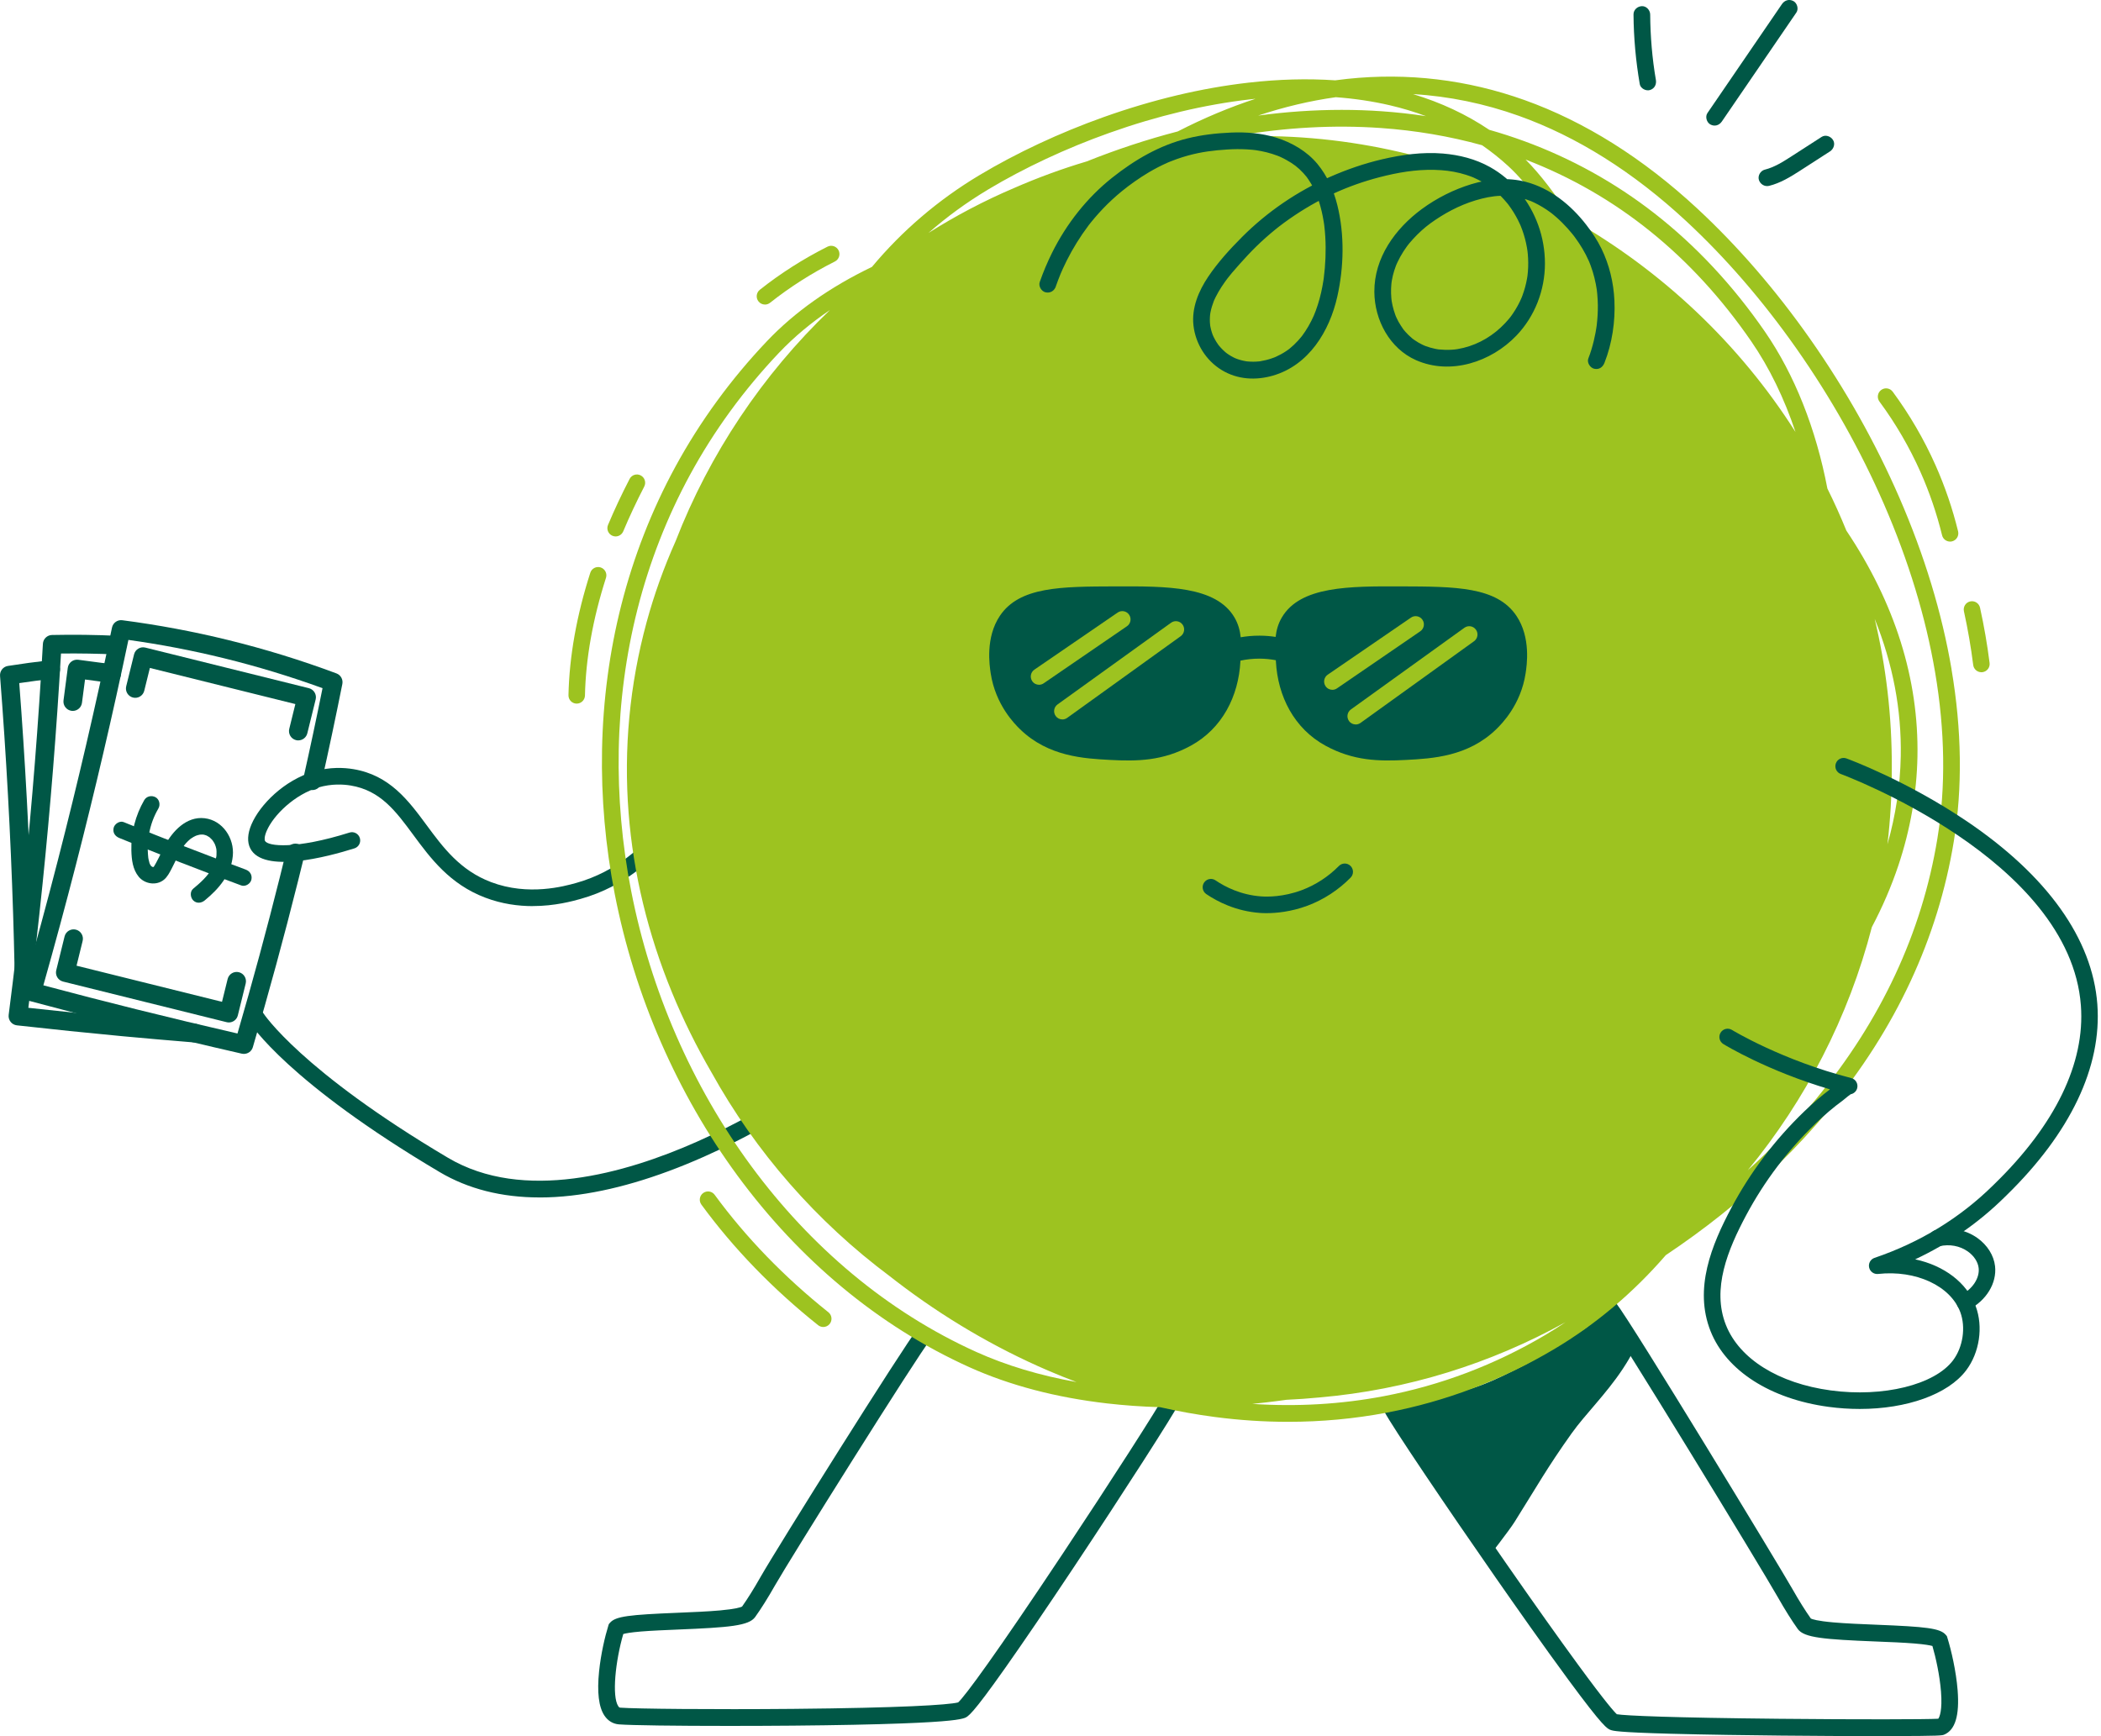 <svg width="242" height="200" viewBox="0 0 242 200" fill="none" xmlns="http://www.w3.org/2000/svg">
<g clip-path="url(#clip0_191_560)">
<path d="M61.369 104.385C59.705 104.385 57.826 104.142 55.9 103.413C51.795 101.86 49.574 98.849 47.614 96.194C45.581 93.438 43.824 91.058 40.388 90.491C39.53 90.349 38.196 90.273 36.703 90.707C33.954 91.509 31.501 93.89 30.714 95.728C30.435 96.38 30.462 96.753 30.521 96.869C30.846 97.502 34.035 97.87 40.256 95.912C40.757 95.755 41.29 96.034 41.446 96.537C41.603 97.04 41.324 97.576 40.823 97.733C37.717 98.712 30.33 100.67 28.83 97.742C28.456 97.013 28.502 96.054 28.964 94.972C29.934 92.704 32.72 89.88 36.168 88.871C38.003 88.334 39.64 88.43 40.694 88.604C44.887 89.298 47.047 92.224 49.136 95.053C51.03 97.617 52.985 100.267 56.567 101.622C60.863 103.249 65 102.096 66.359 101.718C71.112 100.393 74.147 97.323 75.535 95.61C75.865 95.2 76.463 95.139 76.871 95.472C77.279 95.804 77.34 96.405 77.008 96.815C75.478 98.704 72.126 102.091 66.867 103.558C65.953 103.813 63.913 104.38 61.364 104.38L61.369 104.385Z" fill="#005746"/>
<path d="M62.156 137.947C57.784 137.947 53.923 136.968 50.641 135.025C33.179 124.682 28.898 118.017 28.725 117.737C28.446 117.29 28.581 116.701 29.025 116.422C29.47 116.142 30.056 116.277 30.335 116.723C30.374 116.785 34.641 123.332 51.607 133.381C60.272 138.514 71.979 135.206 80.275 131.526C89.399 127.479 96.515 122.1 96.586 122.046C97.004 121.727 97.6 121.81 97.918 122.23C98.236 122.65 98.152 123.248 97.735 123.567C97.661 123.621 90.396 129.118 81.076 133.258C75.573 135.702 70.432 137.209 65.794 137.736C64.546 137.879 63.334 137.95 62.158 137.95L62.156 137.947Z" fill="#005746"/>
<path d="M185.394 150.725C184.431 151.37 183.19 152.698 182.186 153.302C178.977 155.235 177.694 156.202 175.129 157.491C171.793 159.164 169.997 160.067 166.146 160.713C164.814 160.936 160.934 161.844 159.634 162.232C161.012 164.322 161.843 166.808 163.807 168.766C164.795 169.75 165.437 170.945 166.214 172.084C166.82 172.972 167.424 173.863 167.979 174.801C168.455 175.603 171.502 179.306 171.502 179.306C171.502 179.306 173.858 176.278 174.444 175.343C177.005 171.267 178.22 169.058 181.037 165.108C182.577 162.946 184.976 160.622 186.902 157.721C187.305 157.113 188.505 155.235 188.505 154.499" fill="#005746"/>
<path d="M83.938 198.827C77.912 198.827 72.719 198.761 71.3 198.65C70.611 198.596 70.029 198.248 69.623 197.642C68.963 196.663 68.756 194.945 69.005 192.535C69.213 190.511 69.689 188.501 70.066 187.294L70.124 187.105L70.251 186.955C70.899 186.189 72.497 186.02 78.056 185.792C79.757 185.723 81.514 185.649 82.931 185.522C84.769 185.357 85.321 185.156 85.47 185.083C86.108 184.184 86.824 183.038 87.599 181.674C89.47 178.378 104.012 155.186 105.73 153.022L107.235 154.227C105.564 156.332 90.932 179.706 89.272 182.631C88.442 184.094 87.669 185.323 86.978 186.287C86.254 187.296 83.977 187.482 78.134 187.723C76.551 187.789 75.058 187.851 73.831 187.951C72.612 188.052 72.045 188.167 71.791 188.241C70.889 191.338 70.457 195.428 71.216 196.56C71.319 196.714 71.392 196.719 71.449 196.724C73.169 196.859 82.042 196.947 91.342 196.864C103.692 196.751 109.224 196.412 110.363 196.12C111.14 195.421 114.723 190.557 122.444 178.933C127.862 170.779 133.445 162.082 134.161 160.683L135.872 161.567C135.09 163.093 129.409 171.942 123.713 180.504C120.585 185.205 117.845 189.23 115.788 192.145C111.917 197.632 111.473 197.784 111.082 197.919C110.586 198.088 109.305 198.339 103.932 198.54C100.679 198.663 96.329 198.751 91.357 198.795C88.876 198.817 86.34 198.827 83.936 198.827H83.938Z" fill="#005746"/>
<path d="M216.357 200C213.017 200 209.024 199.98 205.17 199.941C201.647 199.907 196.569 199.841 192.395 199.728C186.296 199.561 185.8 199.392 185.533 199.298C185.145 199.166 184.705 199.016 180.636 193.49C177.87 189.735 174.562 185.026 172.272 181.738C166.774 173.841 160.313 164.288 159.458 162.622L161.168 161.738C161.862 163.093 167.514 171.522 173.511 180.145C176.714 184.751 179.573 188.778 181.783 191.794C184.991 196.174 185.956 197.23 186.235 197.482C187.22 197.652 192.608 197.882 204.936 198.005C214.048 198.096 221.941 198.079 223.253 198C223.412 197.811 223.739 197.004 223.571 194.871C223.422 192.987 222.97 190.95 222.583 189.62C222.324 189.546 221.745 189.431 220.494 189.33C219.241 189.227 217.711 189.166 216.091 189.102C210.123 188.862 207.8 188.675 207.076 187.667C206.385 186.702 205.613 185.473 204.782 184.01C202.859 180.621 186.225 153.319 184.642 151.326L186.147 150.122C187.96 152.406 204.95 180.406 206.453 183.053C207.228 184.418 207.944 185.561 208.582 186.459C208.733 186.533 209.3 186.737 211.179 186.901C212.628 187.029 214.427 187.1 216.167 187.171C221.843 187.399 223.473 187.571 224.12 188.334L224.248 188.484L224.306 188.673C224.741 190.069 225.311 192.489 225.486 194.722C225.714 197.63 225.208 199.301 223.935 199.831C223.7 199.929 223.558 199.988 217.701 199.998C217.266 199.998 216.817 199.998 216.355 199.998L216.357 200Z" fill="#005746"/>
<path d="M224.79 77.122C223.688 70.632 221.66 63.959 218.759 57.292C216.005 50.961 212.552 44.824 208.501 39.054C204.53 33.401 200.158 28.348 195.506 24.031C189.236 18.216 182.54 14.01 175.605 11.529C169.012 9.173 162.146 8.351 155.194 9.085C154.729 9.134 154.263 9.19 153.798 9.254C150.629 9.035 147.284 9.124 143.789 9.524C138.389 10.142 132.788 11.475 127.139 13.484C122.066 15.29 117.108 17.607 112.802 20.186C108.049 23.033 103.892 26.601 100.432 30.75C95.591 33.072 91.528 35.945 88.327 39.317C84.173 43.695 80.627 48.558 77.787 53.775C75.075 58.762 72.981 64.119 71.564 69.699C70.2 75.063 69.455 80.666 69.345 86.346C69.237 91.863 69.731 97.465 70.808 102.994C73.103 114.758 77.998 125.985 84.964 135.457C88.498 140.259 92.522 144.558 96.928 148.23C101.483 152.026 106.436 155.145 111.648 157.498C116.286 159.591 121.626 160.997 127.517 161.675C129.499 161.903 131.532 162.048 133.609 162.107C135.716 162.585 137.824 162.963 139.936 163.24C142.765 163.611 145.58 163.795 148.371 163.795C152.227 163.795 156.032 163.441 159.748 162.735C166.512 161.451 172.983 158.997 178.977 155.444C183.755 152.612 188.085 148.968 191.877 144.59C194.089 143.113 196.214 141.565 198.245 139.948C202.89 136.252 207.047 132.2 210.6 127.904C218.356 118.525 223.216 108.1 225.047 96.92C226.056 90.756 225.968 84.094 224.783 77.117L224.79 77.122ZM153.859 11.197C156.027 11.357 158.104 11.668 160.081 12.127C161.525 12.464 162.913 12.881 164.245 13.379C162.573 13.124 160.877 12.937 159.164 12.817C157.637 12.709 156.095 12.657 154.536 12.657C151.377 12.657 148.161 12.876 144.918 13.315C147.907 12.319 150.895 11.612 153.862 11.197H153.859ZM215.925 71.272C218.026 76.469 219.035 81.772 218.935 87.127C218.872 90.513 218.356 93.914 217.401 97.264C217.74 94.403 217.911 91.495 217.904 88.548V88.481C217.928 82.504 217.239 76.747 215.927 71.269L215.925 71.272ZM181.035 25.271C179.17 22.372 177.394 20.066 175.722 18.383C186.166 22.395 194.912 29.437 201.722 39.334C203.799 42.352 205.512 45.874 206.81 49.763C200.33 39.557 191.393 31.172 181.035 25.273V25.271ZM177.345 23.305C166.495 17.909 154.302 15.16 141.852 15.754C142.074 15.715 142.296 15.673 142.521 15.636C148.139 14.672 153.693 14.373 159.03 14.746C163.055 15.028 166.969 15.693 170.713 16.731C171.766 17.46 172.766 18.255 173.709 19.119C174.852 20.169 176.074 21.578 177.347 23.305H177.345ZM113.787 21.847C117.987 19.332 122.826 17.07 127.781 15.308C133.292 13.347 138.751 12.046 144.007 11.445C144.212 11.421 144.417 11.399 144.62 11.379C141.624 12.358 138.631 13.614 135.652 15.143C132.126 16.059 128.617 17.217 125.164 18.598C122.349 19.435 119.544 20.461 116.763 21.678C113.342 23.136 110.06 24.866 106.94 26.839C109.049 24.988 111.336 23.317 113.789 21.85L113.787 21.847ZM112.44 155.739C107.387 153.456 102.58 150.431 98.16 146.745C93.874 143.172 89.954 138.988 86.513 134.311C79.715 125.067 74.938 114.11 72.697 102.626C71.644 97.23 71.165 91.767 71.268 86.386C71.375 80.852 72.101 75.4 73.428 70.177C74.806 64.754 76.842 59.547 79.476 54.703C82.232 49.633 85.68 44.907 89.717 40.652C91.494 38.782 93.478 37.145 95.596 35.717C87.835 43.152 81.717 52.291 77.822 62.335C76.451 65.407 75.334 68.531 74.476 71.687C72.524 78.874 71.827 86.263 72.404 93.647C72.949 100.626 74.628 107.58 77.394 114.314C78.684 117.457 80.204 120.532 81.939 123.521C87.041 132.728 94.089 140.757 102.485 147.02C102.739 147.219 102.993 147.417 103.25 147.614C108.702 151.793 114.581 155.25 120.722 157.891C121.809 158.359 122.904 158.799 124.001 159.213C119.774 158.465 115.898 157.299 112.438 155.739H112.44ZM178.002 153.785C172.199 157.226 165.938 159.599 159.394 160.84C154.473 161.775 149.392 162.07 144.241 161.729C144.74 161.68 145.241 161.628 145.742 161.569C146.553 161.476 147.369 161.373 148.183 161.257C149.427 161.201 150.675 161.115 151.929 160.992C162.151 160.111 171.761 157.061 180.321 152.318C179.561 152.828 178.787 153.319 178 153.785H178.002ZM223.153 96.611C221.379 107.448 216.658 117.563 209.124 126.672C206.781 129.506 204.166 132.23 201.317 134.814C207.971 126.726 212.919 117.192 215.607 106.8C216.834 104.478 217.855 102.108 218.657 99.713C220.037 95.588 220.778 91.365 220.858 87.164C221.024 78.244 218.27 69.486 212.667 61.12C211.998 59.474 211.27 57.859 210.485 56.281C209.161 49.361 206.7 43.165 203.306 38.232C199.628 32.89 195.337 28.294 190.555 24.569C186.012 21.03 180.966 18.235 175.559 16.257C174.242 15.776 172.898 15.34 171.534 14.954C168.907 13.183 165.967 11.806 162.744 10.837C166.889 11.087 170.977 11.926 174.958 13.349C181.648 15.742 188.121 19.813 194.198 25.45C198.751 29.673 203.032 34.625 206.927 40.166C210.905 45.83 214.292 51.852 216.995 58.062C219.832 64.587 221.816 71.108 222.891 77.444C224.04 84.209 224.128 90.656 223.153 96.609V96.611Z" fill="#9DC320"/>
<path d="M121.614 32.988C121.78 32.517 121.958 32.048 122.146 31.587C122.161 31.55 122.178 31.511 122.193 31.474C122.193 31.472 122.112 31.661 122.156 31.562C122.185 31.494 122.215 31.425 122.244 31.359C122.31 31.207 122.376 31.057 122.444 30.907C122.581 30.608 122.723 30.311 122.872 30.014C123.581 28.601 124.416 27.261 125.362 25.997C125.462 25.862 125.335 26.029 125.44 25.894C125.509 25.806 125.577 25.72 125.645 25.634C125.797 25.445 125.951 25.258 126.107 25.077C126.408 24.724 126.721 24.378 127.041 24.041C127.723 23.327 128.451 22.655 129.216 22.029C130.139 21.276 131.239 20.498 132.321 19.855C133.011 19.448 133.719 19.077 134.452 18.753C134.494 18.733 134.697 18.648 134.56 18.706C134.66 18.665 134.76 18.623 134.86 18.584C135.083 18.495 135.305 18.41 135.53 18.331C135.97 18.174 136.414 18.034 136.864 17.911C138.389 17.494 139.787 17.32 141.365 17.222C142.108 17.175 142.853 17.165 143.596 17.207C143.794 17.217 143.995 17.234 144.192 17.251C144.278 17.259 144.366 17.268 144.452 17.278C144.51 17.286 144.566 17.293 144.625 17.298C144.779 17.317 144.478 17.276 144.63 17.298C145.058 17.362 145.483 17.443 145.901 17.548C146.318 17.654 146.727 17.781 147.127 17.933C147.215 17.968 147.301 18.002 147.389 18.037C147.252 17.98 147.508 18.09 147.548 18.11C147.765 18.211 147.978 18.319 148.185 18.436C148.97 18.876 149.505 19.271 150.113 19.928C150.24 20.066 150.36 20.211 150.48 20.355C150.6 20.5 150.419 20.267 150.526 20.417C150.587 20.505 150.653 20.591 150.712 20.682C150.934 21.008 151.135 21.352 151.313 21.703C151.394 21.862 151.472 22.027 151.545 22.191C151.567 22.242 151.589 22.294 151.611 22.343C151.606 22.331 151.553 22.203 151.594 22.306C151.636 22.409 151.677 22.515 151.716 22.62C151.856 22.993 151.978 23.374 152.085 23.759C152.193 24.144 152.286 24.547 152.364 24.947C152.403 25.148 152.44 25.349 152.471 25.553C152.489 25.654 152.503 25.757 152.518 25.857C152.518 25.869 152.54 26.014 152.525 25.904C152.511 25.793 152.535 25.975 152.535 25.995C152.635 26.826 152.686 27.663 152.691 28.5C152.696 29.337 152.667 30.09 152.598 30.883C152.567 31.258 152.523 31.631 152.479 32.004C152.508 31.766 152.474 32.039 152.467 32.095C152.454 32.183 152.44 32.272 152.427 32.36C152.396 32.569 152.359 32.777 152.32 32.983C152.142 33.938 151.892 34.883 151.553 35.793C151.379 36.264 151.281 36.49 151.042 36.964C150.829 37.386 150.595 37.795 150.333 38.188C150.045 38.623 149.886 38.831 149.529 39.224C149.219 39.565 148.884 39.886 148.525 40.176C148.63 40.09 148.447 40.235 148.417 40.257C148.327 40.323 148.237 40.387 148.144 40.448C147.946 40.581 147.741 40.706 147.53 40.819C147.35 40.919 147.164 41.01 146.973 41.096C146.954 41.106 146.773 41.182 146.868 41.143C146.954 41.108 146.807 41.165 146.807 41.167C146.687 41.211 146.57 41.258 146.448 41.297C146.028 41.44 145.598 41.543 145.16 41.616C145.131 41.621 144.972 41.638 145.136 41.621C145.089 41.626 145.043 41.631 144.996 41.636C144.886 41.646 144.779 41.656 144.669 41.66C144.452 41.67 144.234 41.673 144.017 41.66C143.909 41.656 143.799 41.648 143.692 41.638C143.667 41.638 143.474 41.614 143.589 41.629C143.692 41.641 143.54 41.621 143.533 41.619C143.303 41.58 143.078 41.53 142.853 41.467C142.66 41.41 142.467 41.346 142.279 41.27C142.428 41.332 142.162 41.214 142.123 41.194C142.01 41.138 141.898 41.079 141.788 41.015C141.61 40.912 141.439 40.797 141.272 40.676C141.38 40.755 141.165 40.59 141.133 40.561C141.038 40.478 140.942 40.392 140.852 40.303C140.693 40.149 140.544 39.982 140.402 39.813C140.332 39.729 140.393 39.803 140.405 39.82C140.376 39.783 140.349 39.744 140.319 39.705C140.246 39.602 140.175 39.496 140.107 39.388C139.989 39.199 139.882 39.005 139.784 38.804C139.765 38.762 139.657 38.507 139.708 38.642C139.669 38.539 139.63 38.434 139.596 38.328C139.525 38.114 139.469 37.896 139.425 37.675C139.415 37.631 139.369 37.329 139.391 37.494C139.376 37.366 139.364 37.236 139.359 37.108C139.349 36.902 139.352 36.696 139.364 36.49C139.371 36.38 139.381 36.269 139.393 36.161C139.374 36.323 139.42 36.014 139.432 35.953C139.518 35.516 139.652 35.096 139.811 34.681C139.811 34.681 139.872 34.534 139.836 34.62C139.794 34.716 139.875 34.534 139.884 34.515C139.931 34.412 139.98 34.311 140.031 34.208C140.134 34.004 140.241 33.803 140.356 33.607C140.588 33.207 140.842 32.821 141.111 32.448C141.18 32.355 141.248 32.262 141.316 32.169C141.346 32.129 141.375 32.09 141.407 32.048C141.329 32.151 141.429 32.019 141.439 32.007C141.592 31.813 141.749 31.619 141.905 31.43C142.196 31.082 142.497 30.741 142.8 30.404C143.418 29.715 144.046 29.033 144.708 28.387C145.412 27.7 146.147 27.047 146.91 26.429C146.99 26.363 147.071 26.299 147.152 26.235C147.205 26.193 147.259 26.149 147.313 26.108C147.296 26.122 147.237 26.166 147.323 26.1C147.528 25.943 147.733 25.786 147.943 25.634C148.332 25.349 148.728 25.072 149.129 24.804C152.401 22.623 155.836 21.128 159.651 20.228C161.76 19.73 163.844 19.45 166.029 19.607C166.974 19.676 167.91 19.84 168.856 20.137C169.015 20.186 169.171 20.24 169.325 20.297C169.408 20.326 169.491 20.358 169.572 20.39C169.606 20.404 169.643 20.419 169.677 20.431C169.848 20.498 169.582 20.387 169.689 20.436C170.004 20.581 170.317 20.729 170.62 20.895C170.923 21.062 171.209 21.241 171.49 21.433C171.629 21.528 171.764 21.631 171.901 21.73C171.989 21.791 171.854 21.693 171.849 21.688C171.886 21.717 171.925 21.747 171.962 21.779C172.028 21.83 172.091 21.884 172.157 21.938C172.675 22.375 173.154 22.861 173.587 23.386C173.633 23.44 173.675 23.497 173.721 23.553C173.829 23.683 173.631 23.43 173.765 23.612C173.87 23.754 173.975 23.899 174.075 24.046C174.261 24.321 174.435 24.603 174.598 24.89C174.762 25.177 174.911 25.474 175.048 25.774C175.082 25.85 175.111 25.926 175.148 26C175.197 26.098 175.124 25.938 175.121 25.933C175.138 25.977 175.158 26.022 175.175 26.063C175.236 26.218 175.295 26.372 175.351 26.527C175.578 27.16 175.752 27.813 175.869 28.476C175.896 28.628 175.918 28.777 175.942 28.93C175.901 28.669 175.942 28.93 175.947 28.988C175.957 29.082 175.967 29.177 175.977 29.271C176.006 29.599 176.023 29.931 176.025 30.262C176.028 30.593 176.016 30.947 175.989 31.288C175.977 31.44 175.959 31.594 175.942 31.747C175.915 31.977 175.964 31.631 175.935 31.808C175.92 31.901 175.906 31.994 175.889 32.088C175.774 32.743 175.6 33.391 175.37 34.014C175.341 34.093 175.312 34.171 175.28 34.25C175.258 34.304 175.153 34.539 175.253 34.318C175.182 34.473 175.116 34.627 175.041 34.78C174.892 35.086 174.728 35.386 174.549 35.675C174.459 35.823 174.366 35.967 174.268 36.11C174.22 36.181 174.171 36.252 174.119 36.323C174.09 36.365 173.929 36.581 173.995 36.495C174.066 36.402 173.929 36.578 173.907 36.605C173.851 36.674 173.794 36.743 173.738 36.809C173.614 36.954 173.486 37.099 173.357 37.236C172.037 38.637 170.395 39.626 168.567 40.075C168.338 40.132 168.108 40.178 167.873 40.218C167.695 40.247 167.49 40.272 167.211 40.289C166.71 40.321 166.212 40.303 165.713 40.254C165.699 40.254 165.557 40.235 165.669 40.249C165.792 40.267 165.616 40.24 165.586 40.235C165.489 40.22 165.393 40.2 165.298 40.181C165.11 40.142 164.924 40.097 164.738 40.043C164.553 39.989 164.379 39.933 164.203 39.867C164.13 39.84 164.057 39.81 163.983 39.781C164.184 39.862 163.908 39.744 163.856 39.719C163.534 39.565 163.223 39.383 162.93 39.179C162.857 39.13 162.788 39.074 162.715 39.025C162.6 38.946 162.835 39.128 162.732 39.037C162.705 39.013 162.674 38.991 162.644 38.966C162.5 38.846 162.361 38.721 162.226 38.588C162.111 38.475 161.999 38.358 161.892 38.237C161.833 38.171 161.777 38.105 161.723 38.038C161.698 38.009 161.677 37.98 161.652 37.953C161.501 37.769 161.72 38.056 161.642 37.94C161.449 37.648 161.249 37.366 161.08 37.059C160.997 36.905 160.919 36.748 160.846 36.588C160.831 36.556 160.741 36.35 160.787 36.461C160.838 36.581 160.775 36.431 160.765 36.402C160.748 36.355 160.728 36.308 160.711 36.259C160.584 35.913 160.479 35.56 160.399 35.202C160.362 35.04 160.33 34.875 160.303 34.711C160.291 34.63 160.267 34.424 160.289 34.623C160.276 34.52 160.264 34.416 160.257 34.313C160.225 33.95 160.218 33.585 160.23 33.221C160.237 33.05 160.247 32.88 160.264 32.711C160.274 32.618 160.284 32.527 160.296 32.436C160.269 32.652 160.308 32.37 160.32 32.299C160.384 31.928 160.472 31.562 160.584 31.204C160.64 31.023 160.702 30.841 160.77 30.664C160.799 30.588 160.829 30.51 160.86 30.436C160.807 30.564 160.873 30.414 160.88 30.397C160.907 30.338 160.934 30.279 160.961 30.22C161.161 29.793 161.391 29.381 161.642 28.986C161.755 28.809 161.874 28.635 161.997 28.463C162.033 28.412 162.072 28.358 162.111 28.306C162.111 28.306 162.207 28.181 162.153 28.25C162.148 28.255 162.302 28.063 162.351 28.004C162.642 27.653 162.952 27.32 163.277 26.998C163.971 26.316 164.533 25.869 165.295 25.352C166.96 24.225 168.734 23.371 170.662 22.886C171.656 22.635 172.543 22.517 173.594 22.559C173.802 22.567 174.007 22.586 174.215 22.606C174.251 22.608 174.405 22.628 174.22 22.606C174.264 22.611 174.305 22.618 174.349 22.625C174.461 22.642 174.576 22.662 174.689 22.684C175.072 22.758 175.451 22.858 175.825 22.984C175.994 23.04 176.16 23.099 176.326 23.165C176.377 23.185 176.426 23.207 176.475 23.227C176.463 23.222 176.331 23.16 176.431 23.209C176.531 23.259 176.627 23.298 176.722 23.342C177.052 23.499 177.374 23.676 177.687 23.865C178 24.053 178.305 24.26 178.598 24.478C178.657 24.522 178.716 24.566 178.777 24.611C178.625 24.495 178.779 24.616 178.84 24.665C178.98 24.777 179.117 24.893 179.251 25.011C179.713 25.416 180.15 25.85 180.558 26.309C180.737 26.508 180.908 26.709 181.076 26.915C181.152 27.008 181.225 27.104 181.301 27.197C181.404 27.327 181.174 27.025 181.269 27.155C181.306 27.204 181.343 27.253 181.379 27.302C182.015 28.161 182.572 29.079 183.004 30.058C183.009 30.071 183.095 30.272 183.061 30.188C183.031 30.12 183.097 30.282 183.092 30.269C183.136 30.385 183.183 30.497 183.224 30.613C183.307 30.841 183.386 31.069 183.456 31.3C183.598 31.764 183.715 32.235 183.808 32.711C183.847 32.917 183.884 33.126 183.916 33.334C183.923 33.381 183.93 33.43 183.935 33.477C183.913 33.315 183.935 33.477 183.938 33.504C183.952 33.629 183.967 33.754 183.977 33.879C184.016 34.304 184.04 34.731 184.045 35.155C184.055 35.938 184.004 36.716 183.913 37.491C183.891 37.67 183.935 37.342 183.901 37.577C183.889 37.663 183.877 37.749 183.862 37.835C183.835 37.999 183.808 38.166 183.777 38.331C183.718 38.642 183.652 38.951 183.579 39.261C183.412 39.95 183.212 40.632 182.951 41.292C182.765 41.764 183.153 42.372 183.623 42.48C184.177 42.608 184.605 42.311 184.805 41.805C185.695 39.562 186.066 37.018 185.954 34.618C185.856 32.542 185.37 30.51 184.458 28.64C183.979 27.656 183.373 26.753 182.706 25.892C180.947 23.617 178.557 21.678 175.737 20.947C173.682 20.414 171.51 20.601 169.491 21.212C167.473 21.823 165.479 22.822 163.763 24.088C160.711 26.338 158.277 29.68 158.302 33.621C158.321 36.87 160.064 40.146 163.101 41.489C167.074 43.246 171.754 41.705 174.664 38.662C176.788 36.441 177.946 33.445 177.951 30.372C177.956 27.3 176.888 24.409 174.994 22.078C174.068 20.937 172.907 19.963 171.624 19.246C169.953 18.314 168.101 17.848 166.205 17.688C163.856 17.492 161.474 17.818 159.189 18.353C157.144 18.832 155.157 19.516 153.234 20.36C149.456 22.017 145.971 24.387 143.054 27.312C141.651 28.718 140.275 30.23 139.164 31.882C138.052 33.533 137.238 35.489 137.468 37.496C137.71 39.611 138.912 41.535 140.737 42.64C142.563 43.744 144.659 43.832 146.597 43.278C150.741 42.09 153.141 38.169 154.038 34.154C154.798 30.755 154.881 27.02 154.038 23.629C153.613 21.914 152.887 20.272 151.76 18.903C150.543 17.425 148.789 16.412 146.981 15.852C145.307 15.335 143.52 15.197 141.778 15.273C140.036 15.35 138.418 15.538 136.803 15.936C133.57 16.731 130.706 18.407 128.116 20.463C125.203 22.773 122.838 25.784 121.181 29.116C120.639 30.208 120.164 31.337 119.761 32.488C119.595 32.964 119.949 33.565 120.433 33.675C120.971 33.798 121.435 33.511 121.616 33.001L121.614 32.988Z" fill="#005746"/>
<path d="M130.183 76.069C129.902 77.787 129.44 79.804 130.178 81.493C130.538 82.317 131.219 82.612 132.106 82.58C133.47 82.528 133.599 82.224 134.176 81.105C134.924 79.652 135.3 78.224 135.422 76.558C135.505 75.419 135.32 74.975 134.587 74.126C133.846 73.267 133.14 71.802 131.943 72.779C131.943 72.779 130.403 74.73 130.183 76.072V76.069Z" fill="#005746"/>
<path d="M159.482 79.026C159.763 77.308 160.225 75.291 159.487 73.603C159.128 72.779 158.446 72.484 157.559 72.516C156.195 72.567 156.066 72.872 155.489 73.991C154.742 75.444 154.365 76.872 154.243 78.538C154.16 79.677 154.346 80.121 155.079 80.97C155.819 81.829 156.525 83.294 157.723 82.317C157.723 82.317 159.262 80.366 159.482 79.024V79.026Z" fill="#005746"/>
<path d="M145.888 105.197C145.571 105.197 145.314 105.185 145.126 105.17C142.362 104.969 140.239 103.877 138.944 102.999C138.509 102.704 138.394 102.11 138.689 101.674C138.985 101.237 139.574 101.121 140.009 101.418C141.111 102.167 142.919 103.097 145.265 103.266C145.959 103.318 147.802 103.347 149.945 102.545C151.536 101.948 153.011 100.986 154.214 99.764C154.583 99.389 155.184 99.384 155.558 99.755C155.932 100.125 155.936 100.729 155.567 101.104C154.172 102.525 152.459 103.642 150.609 104.334C148.686 105.053 146.956 105.195 145.891 105.195L145.888 105.197Z" fill="#005746"/>
<path d="M88.109 35.084C87.828 35.084 87.55 34.959 87.364 34.721C87.039 34.306 87.11 33.707 87.52 33.381C89.918 31.481 92.54 29.81 95.315 28.416C95.785 28.181 96.354 28.372 96.591 28.843C96.826 29.315 96.635 29.886 96.166 30.124C93.507 31.462 90.993 33.062 88.698 34.88C88.525 35.018 88.317 35.086 88.109 35.086V35.084Z" fill="#9DC320"/>
<path d="M70.909 61.797C70.787 61.797 70.659 61.773 70.54 61.721C70.056 61.515 69.831 60.956 70.034 60.472C70.777 58.708 71.612 56.926 72.519 55.174C72.761 54.705 73.335 54.524 73.799 54.767C74.266 55.01 74.447 55.586 74.205 56.053C73.323 57.761 72.507 59.498 71.784 61.216C71.629 61.579 71.278 61.797 70.909 61.797Z" fill="#9DC320"/>
<path d="M66.427 81.058C66.427 81.058 66.412 81.058 66.407 81.058C65.882 81.046 65.467 80.612 65.479 80.084C65.574 75.635 66.417 70.892 67.991 65.984C68.152 65.483 68.687 65.206 69.186 65.368C69.684 65.53 69.96 66.067 69.799 66.568C68.284 71.299 67.468 75.861 67.378 80.123C67.368 80.644 66.943 81.056 66.43 81.056L66.427 81.058Z" fill="#9DC320"/>
<path d="M228.221 77.441C227.749 77.441 227.341 77.088 227.28 76.607C227.024 74.563 226.664 72.482 226.212 70.42C226.1 69.905 226.422 69.397 226.936 69.284C227.449 69.171 227.955 69.495 228.067 70.01C228.534 72.128 228.903 74.268 229.167 76.371C229.233 76.894 228.864 77.37 228.343 77.436C228.304 77.441 228.262 77.444 228.223 77.444L228.221 77.441Z" fill="#9DC320"/>
<path d="M224.617 62.391C224.189 62.391 223.8 62.099 223.695 61.665C223.084 59.172 222.249 56.72 221.208 54.379C219.935 51.515 218.346 48.784 216.482 46.261C216.169 45.839 216.257 45.241 216.68 44.926C217.1 44.612 217.696 44.701 218.009 45.125C219.954 47.761 221.613 50.612 222.943 53.601C224.03 56.045 224.902 58.607 225.54 61.211C225.665 61.721 225.355 62.239 224.844 62.364C224.768 62.384 224.692 62.391 224.617 62.391Z" fill="#9DC320"/>
<path d="M94.827 152.87C94.619 152.87 94.411 152.801 94.235 152.664C89.011 148.497 84.485 143.825 80.788 138.772C80.478 138.348 80.568 137.751 80.991 137.44C81.414 137.128 82.007 137.219 82.318 137.643C85.917 142.558 90.323 147.108 95.416 151.172C95.826 151.498 95.894 152.099 95.57 152.512C95.381 152.75 95.105 152.872 94.824 152.872L94.827 152.87Z" fill="#9DC320"/>
<path d="M198.328 13.997C201.19 9.813 204.051 5.629 206.913 1.443C207.199 1.026 207.003 0.353 206.568 0.123C206.079 -0.137 205.559 0.025 205.253 0.469C202.392 4.653 199.53 8.837 196.669 13.023C196.383 13.44 196.579 14.113 197.014 14.343C197.502 14.603 198.023 14.441 198.328 13.997Z" fill="#005746"/>
<path d="M203.78 21.408C205.055 21.091 206.192 20.402 207.286 19.698C208.455 18.947 209.62 18.193 210.786 17.44C211.208 17.168 211.419 16.571 211.13 16.12C210.859 15.695 210.268 15.482 209.816 15.774C208.679 16.505 207.545 17.239 206.409 17.97C205.38 18.633 204.401 19.263 203.269 19.546C202.78 19.666 202.441 20.245 202.597 20.733C202.754 21.222 203.257 21.538 203.78 21.408Z" fill="#005746"/>
<path d="M190.726 9.183C190.306 6.729 190.093 4.211 190.074 1.674C190.071 1.168 189.634 0.685 189.113 0.709C188.593 0.734 188.148 1.134 188.153 1.674C188.173 4.363 188.419 7.045 188.874 9.695C188.959 10.194 189.595 10.518 190.057 10.37C190.592 10.196 190.819 9.718 190.729 9.183H190.726Z" fill="#005746"/>
<path d="M214.209 162.313C213.034 162.313 211.829 162.234 210.615 162.07C203.919 161.164 198.841 157.908 197.031 153.358C195.081 148.453 197.148 143.415 199.43 139.133C201.63 135.005 204.462 131.263 207.848 128.009C208.806 127.089 209.791 126.245 210.781 125.496C203.599 123.376 198.722 120.412 198.499 120.274C198.052 120 197.91 119.413 198.184 118.964C198.458 118.515 199.042 118.373 199.489 118.647C199.545 118.682 205.27 122.157 213.232 124.193C213.74 124.323 214.048 124.844 213.918 125.354C213.823 125.727 213.523 125.992 213.168 126.058C212.985 126.174 212.636 126.468 212.511 126.571C212.403 126.662 212.32 126.731 212.276 126.763C211.23 127.526 210.185 128.409 209.166 129.388C205.923 132.502 203.213 136.085 201.109 140.033C199.034 143.928 197.138 148.473 198.8 152.649C200.351 156.551 204.865 159.366 210.871 160.178C216.907 160.995 222.833 159.535 224.959 156.71C226.102 155.191 226.444 152.907 225.792 151.155C224.668 148.134 220.685 146.284 216.323 146.76C215.842 146.814 215.397 146.492 215.292 146.016C215.187 145.54 215.455 145.062 215.915 144.907C221.149 143.13 225.738 140.323 229.558 136.564L229.751 136.375C236.744 129.56 240.18 122.458 239.684 115.835C238.425 98.969 212.293 89.262 212.03 89.166C211.536 88.987 211.282 88.44 211.46 87.944C211.639 87.448 212.183 87.193 212.677 87.372C212.956 87.475 219.605 89.922 226.527 94.597C235.811 100.869 241.016 108.164 241.578 115.693C242.115 122.898 238.484 130.522 231.073 137.744L230.887 137.926C227.889 140.88 224.438 143.275 220.597 145.076C223.918 145.793 226.552 147.751 227.571 150.487C228.451 152.855 228.011 155.82 226.471 157.861C224.375 160.646 219.602 162.313 214.212 162.313H214.209Z" fill="#005746"/>
<path d="M226.317 150.981C225.973 150.981 225.638 150.792 225.472 150.46C225.232 149.992 225.418 149.417 225.885 149.177C227.207 148.5 228.038 147.226 227.908 146.08C227.827 145.373 227.373 144.676 226.662 144.171C225.741 143.518 224.543 143.297 223.378 143.57C222.864 143.687 222.356 143.368 222.239 142.856C222.122 142.343 222.439 141.83 222.95 141.712C224.643 141.319 226.395 141.648 227.759 142.615C228.912 143.435 229.655 144.62 229.797 145.867C230.017 147.815 228.793 149.83 226.75 150.877C226.611 150.949 226.464 150.983 226.317 150.983V150.981Z" fill="#005746"/>
<path d="M174.662 70.936C172.404 67.586 167.654 67.571 161.374 67.552C155.411 67.532 149.776 67.515 147.648 71.129C147.215 71.863 147.015 72.619 146.932 73.372C146.362 73.284 145.744 73.23 145.077 73.228C144.285 73.225 143.56 73.299 142.907 73.412C142.827 72.644 142.629 71.878 142.189 71.129C140.06 67.515 134.425 67.532 128.463 67.552C122.183 67.571 117.433 67.586 115.175 70.936C113.486 73.444 113.975 76.656 114.112 77.566C114.666 81.205 116.883 83.416 117.506 84.02C120.753 87.166 124.873 87.384 127.857 87.544C130.987 87.711 133.929 87.669 137.157 85.907C140.771 83.934 142.663 80.224 142.875 76.177C142.875 76.153 142.878 76.131 142.88 76.106C143.533 75.966 144.268 75.873 145.077 75.875C145.756 75.878 146.384 75.949 146.954 76.057C146.954 76.096 146.959 76.138 146.961 76.177C147.174 80.224 149.065 83.936 152.679 85.907C155.907 87.669 158.849 87.711 161.98 87.544C164.961 87.384 169.081 87.166 172.331 84.02C172.954 83.416 175.173 81.205 175.725 77.566C175.864 76.658 176.353 73.444 174.662 70.936Z" fill="#005746"/>
<path d="M122.366 82.879C122.07 82.879 121.78 82.742 121.594 82.481C121.289 82.052 121.386 81.458 121.814 81.149L134.89 71.738C135.315 71.431 135.909 71.529 136.217 71.959C136.522 72.388 136.424 72.982 135.997 73.291L122.921 82.702C122.752 82.823 122.559 82.881 122.369 82.881L122.366 82.879Z" fill="#9DC320"/>
<path d="M119.678 78.886C119.375 78.886 119.077 78.742 118.894 78.469C118.598 78.035 118.711 77.441 119.143 77.144L128.737 70.567C129.169 70.27 129.761 70.383 130.056 70.818C130.352 71.252 130.239 71.846 129.807 72.143L120.213 78.719C120.05 78.832 119.864 78.886 119.678 78.886Z" fill="#9DC320"/>
<path d="M156.154 83.458C155.858 83.458 155.567 83.321 155.382 83.061C155.076 82.631 155.174 82.037 155.602 81.728L168.677 72.317C169.103 72.01 169.696 72.109 170.004 72.538C170.31 72.968 170.212 73.561 169.784 73.871L156.709 83.281C156.54 83.402 156.347 83.46 156.156 83.46L156.154 83.458Z" fill="#9DC320"/>
<path d="M153.466 79.466C153.163 79.466 152.865 79.321 152.682 79.048C152.386 78.614 152.498 78.02 152.931 77.723L162.524 71.147C162.957 70.85 163.548 70.963 163.844 71.397C164.14 71.831 164.027 72.425 163.595 72.722L154.001 79.299C153.837 79.412 153.652 79.466 153.466 79.466Z" fill="#9DC320"/>
<path d="M28.099 121.413C28.021 121.413 27.94 121.403 27.862 121.386C23.654 120.426 19.39 119.408 15.192 118.363C11.268 117.386 7.297 116.358 3.389 115.308C3.111 115.234 2.876 115.05 2.734 114.797C2.593 114.547 2.558 114.247 2.637 113.97C4.039 109.048 5.398 104.039 6.671 99.082C8.944 90.246 11.038 81.232 12.9 72.298C13.015 71.748 13.53 71.377 14.087 71.451C18.183 71.984 22.293 72.751 26.303 73.738C30.509 74.771 34.699 76.062 38.756 77.578C39.249 77.763 39.535 78.28 39.432 78.798C38.677 82.584 37.866 86.415 37.021 90.179C36.891 90.758 36.317 91.124 35.74 90.992C35.163 90.862 34.799 90.285 34.931 89.706C35.706 86.258 36.451 82.756 37.15 79.279C33.438 77.929 29.621 76.769 25.792 75.829C22.178 74.94 18.483 74.234 14.791 73.718C12.976 82.364 10.943 91.073 8.746 99.62C7.558 104.24 6.297 108.908 4.995 113.509C8.548 114.456 12.147 115.386 15.705 116.272C19.566 117.234 23.478 118.169 27.354 119.06C29.096 113.094 30.741 107.023 32.246 100.999C32.495 99.998 32.742 98.999 32.984 98.005C33.123 97.428 33.705 97.075 34.279 97.215C34.853 97.355 35.205 97.939 35.066 98.515C34.824 99.514 34.575 100.515 34.323 101.521C32.727 107.899 30.978 114.331 29.123 120.637C28.986 121.104 28.561 121.408 28.097 121.408L28.099 121.413Z" fill="#005746"/>
<path d="M22.43 120.093C22.401 120.093 22.371 120.093 22.342 120.09C19.595 119.867 16.81 119.624 14.068 119.369C10.046 118.991 5.965 118.571 1.943 118.12C1.657 118.088 1.395 117.941 1.219 117.715C1.043 117.489 0.963 117.199 0.999 116.912C1.652 111.84 2.248 106.682 2.771 101.585C3.702 92.506 4.43 83.281 4.941 74.167C4.973 73.605 5.43 73.164 5.987 73.151C8.496 73.097 11.043 73.129 13.552 73.247C14.144 73.274 14.601 73.777 14.574 74.371C14.547 74.965 14.046 75.424 13.454 75.397C11.321 75.299 9.164 75.262 7.025 75.286C6.517 84.108 5.804 93.026 4.904 101.806C4.418 106.557 3.866 111.362 3.265 116.1C6.923 116.505 10.617 116.883 14.268 117.224C17.003 117.479 19.776 117.722 22.515 117.943C23.104 117.99 23.544 118.51 23.498 119.101C23.451 119.663 22.985 120.09 22.43 120.09V120.093Z" fill="#005746"/>
<path d="M2.747 112.601C2.165 112.601 1.689 112.135 1.676 111.548C1.632 109.492 1.579 107.399 1.513 105.327C1.224 96.206 0.716 86.967 0.005 77.866C-0.039 77.306 0.354 76.805 0.907 76.717C2.497 76.467 4.117 76.246 5.723 76.064C6.309 75.996 6.842 76.423 6.908 77.014C6.974 77.606 6.551 78.138 5.962 78.204C4.716 78.347 3.463 78.508 2.219 78.695C2.893 87.507 3.375 96.439 3.656 105.261C3.722 107.34 3.778 109.44 3.822 111.504C3.834 112.098 3.365 112.591 2.773 112.603C2.766 112.603 2.759 112.603 2.749 112.603L2.747 112.601Z" fill="#005746"/>
<path d="M34.36 85.296C34.274 85.296 34.188 85.286 34.101 85.264C33.526 85.122 33.174 84.538 33.319 83.961L34.02 81.109L17.264 76.948L16.616 79.573C16.475 80.15 15.893 80.503 15.319 80.359C14.745 80.216 14.393 79.632 14.537 79.056L15.441 75.387C15.583 74.81 16.165 74.459 16.739 74.602L35.577 79.279C35.853 79.348 36.09 79.524 36.236 79.767C36.383 80.013 36.427 80.305 36.358 80.582L35.398 84.476C35.278 84.967 34.841 85.293 34.36 85.293V85.296Z" fill="#005746"/>
<path d="M8.382 81.897C8.335 81.897 8.289 81.895 8.24 81.888C7.653 81.809 7.24 81.269 7.316 80.68L7.807 76.933C7.844 76.651 7.991 76.393 8.218 76.219C8.443 76.045 8.726 75.969 9.01 76.005L13.002 76.533C13.589 76.612 14.002 77.151 13.926 77.74C13.848 78.329 13.313 78.744 12.724 78.668L9.794 78.28L9.442 80.962C9.371 81.505 8.912 81.897 8.382 81.897Z" fill="#005746"/>
<path d="M26.357 117.786C26.271 117.786 26.186 117.776 26.098 117.754L7.26 113.077C6.984 113.008 6.747 112.831 6.6 112.588C6.454 112.343 6.41 112.051 6.478 111.774L7.438 107.879C7.58 107.303 8.162 106.952 8.736 107.094C9.31 107.236 9.662 107.821 9.518 108.397L8.817 111.249L25.572 115.411L26.22 112.785C26.362 112.208 26.943 111.857 27.517 112C28.092 112.142 28.444 112.726 28.299 113.303L27.395 116.971C27.276 117.462 26.838 117.788 26.357 117.788V117.786Z" fill="#005746"/>
<path d="M16.616 92.17C15.605 93.922 15.072 95.959 15.131 97.985C15.16 99.041 15.285 100.157 15.976 100.999C16.668 101.841 18.019 102.064 18.892 101.337C19.27 101.021 19.515 100.555 19.742 100.123C19.969 99.691 20.167 99.266 20.38 98.837C20.592 98.407 20.815 97.988 21.079 97.59C21.118 97.531 21.157 97.473 21.198 97.416C21.198 97.419 21.299 97.279 21.245 97.35C21.191 97.421 21.289 97.293 21.289 97.296C21.33 97.247 21.372 97.198 21.413 97.149C21.565 96.979 21.729 96.822 21.9 96.677C21.9 96.677 22.022 96.582 21.956 96.631C21.89 96.68 22.017 96.589 22.015 96.592C22.107 96.53 22.2 96.469 22.298 96.412C22.396 96.356 22.491 96.305 22.594 96.263C22.466 96.317 22.718 96.226 22.762 96.214C22.865 96.184 22.97 96.157 23.077 96.14C22.916 96.165 23.192 96.14 23.241 96.14C23.29 96.14 23.334 96.14 23.381 96.145C23.39 96.145 23.539 96.165 23.439 96.147C23.339 96.13 23.481 96.16 23.488 96.16C23.559 96.179 23.627 96.194 23.696 96.219C23.737 96.231 23.779 96.246 23.818 96.263C23.776 96.248 23.674 96.187 23.828 96.273C23.903 96.314 23.979 96.356 24.052 96.403C24.089 96.427 24.123 96.452 24.16 96.476C24.28 96.562 24.065 96.39 24.172 96.491C24.248 96.56 24.321 96.628 24.392 96.704C24.431 96.749 24.47 96.793 24.507 96.837C24.495 96.822 24.431 96.731 24.492 96.82C24.553 96.908 24.607 96.992 24.659 97.08C24.702 97.156 24.741 97.237 24.781 97.316C24.707 97.163 24.827 97.451 24.842 97.502C24.925 97.779 24.932 97.831 24.942 98.088C24.947 98.226 24.942 98.366 24.935 98.503C24.922 98.687 24.935 98.587 24.898 98.766C24.79 99.308 24.649 99.657 24.39 100.096C23.884 100.96 23.085 101.698 22.252 102.38C21.856 102.704 21.917 103.387 22.252 103.723C22.642 104.115 23.192 104.049 23.588 103.723C25.203 102.4 26.606 100.766 26.816 98.604C27.014 96.572 25.651 94.503 23.566 94.26C21.472 94.015 19.859 95.76 18.965 97.448C18.733 97.887 18.525 98.336 18.303 98.781C18.2 98.987 18.095 99.19 17.983 99.394C17.926 99.497 17.868 99.6 17.807 99.703C17.782 99.742 17.758 99.779 17.733 99.819C17.648 99.946 17.873 99.679 17.687 99.875C17.682 99.88 17.577 99.983 17.648 99.917C17.719 99.85 17.606 99.946 17.601 99.936C17.648 100.015 17.719 99.725 17.601 99.917C17.606 99.909 17.77 99.895 17.653 99.9C17.548 99.904 17.684 99.907 17.701 99.912C17.648 99.897 17.596 99.885 17.543 99.87C17.697 99.912 17.494 99.838 17.433 99.796C17.315 99.718 17.523 99.892 17.43 99.787C17.403 99.755 17.372 99.728 17.345 99.696C17.418 99.787 17.276 99.561 17.257 99.524C17.208 99.428 17.247 99.509 17.257 99.529C17.24 99.485 17.225 99.438 17.21 99.391C17.171 99.266 17.142 99.139 17.115 99.011C17.105 98.962 17.098 98.915 17.088 98.866C17.059 98.7 17.088 98.884 17.076 98.776C17.064 98.653 17.052 98.53 17.042 98.41C17.022 98.13 17.015 97.848 17.017 97.568C17.02 97.288 17.037 97.006 17.064 96.729C17.069 96.677 17.076 96.624 17.081 96.572C17.1 96.4 17.064 96.682 17.088 96.511C17.108 96.371 17.132 96.233 17.157 96.096C17.367 94.982 17.704 94.074 18.246 93.134C18.496 92.705 18.359 92.074 17.907 91.836C17.455 91.598 16.878 91.718 16.614 92.177L16.616 92.17Z" fill="#005746"/>
<path d="M13.748 96.54C18.395 98.444 23.077 100.268 27.791 102.005C28.256 102.177 28.847 101.814 28.954 101.342C29.076 100.805 28.793 100.358 28.294 100.174C23.581 98.437 18.899 96.614 14.251 94.709C13.792 94.52 13.193 94.913 13.088 95.372C12.963 95.924 13.257 96.339 13.748 96.54Z" fill="#005746"/>
</g>
<defs>
<clipPath id="clip0_191_560">
<rect width="241.629" height="200" fill="white"/>
</clipPath>
</defs>
</svg>
